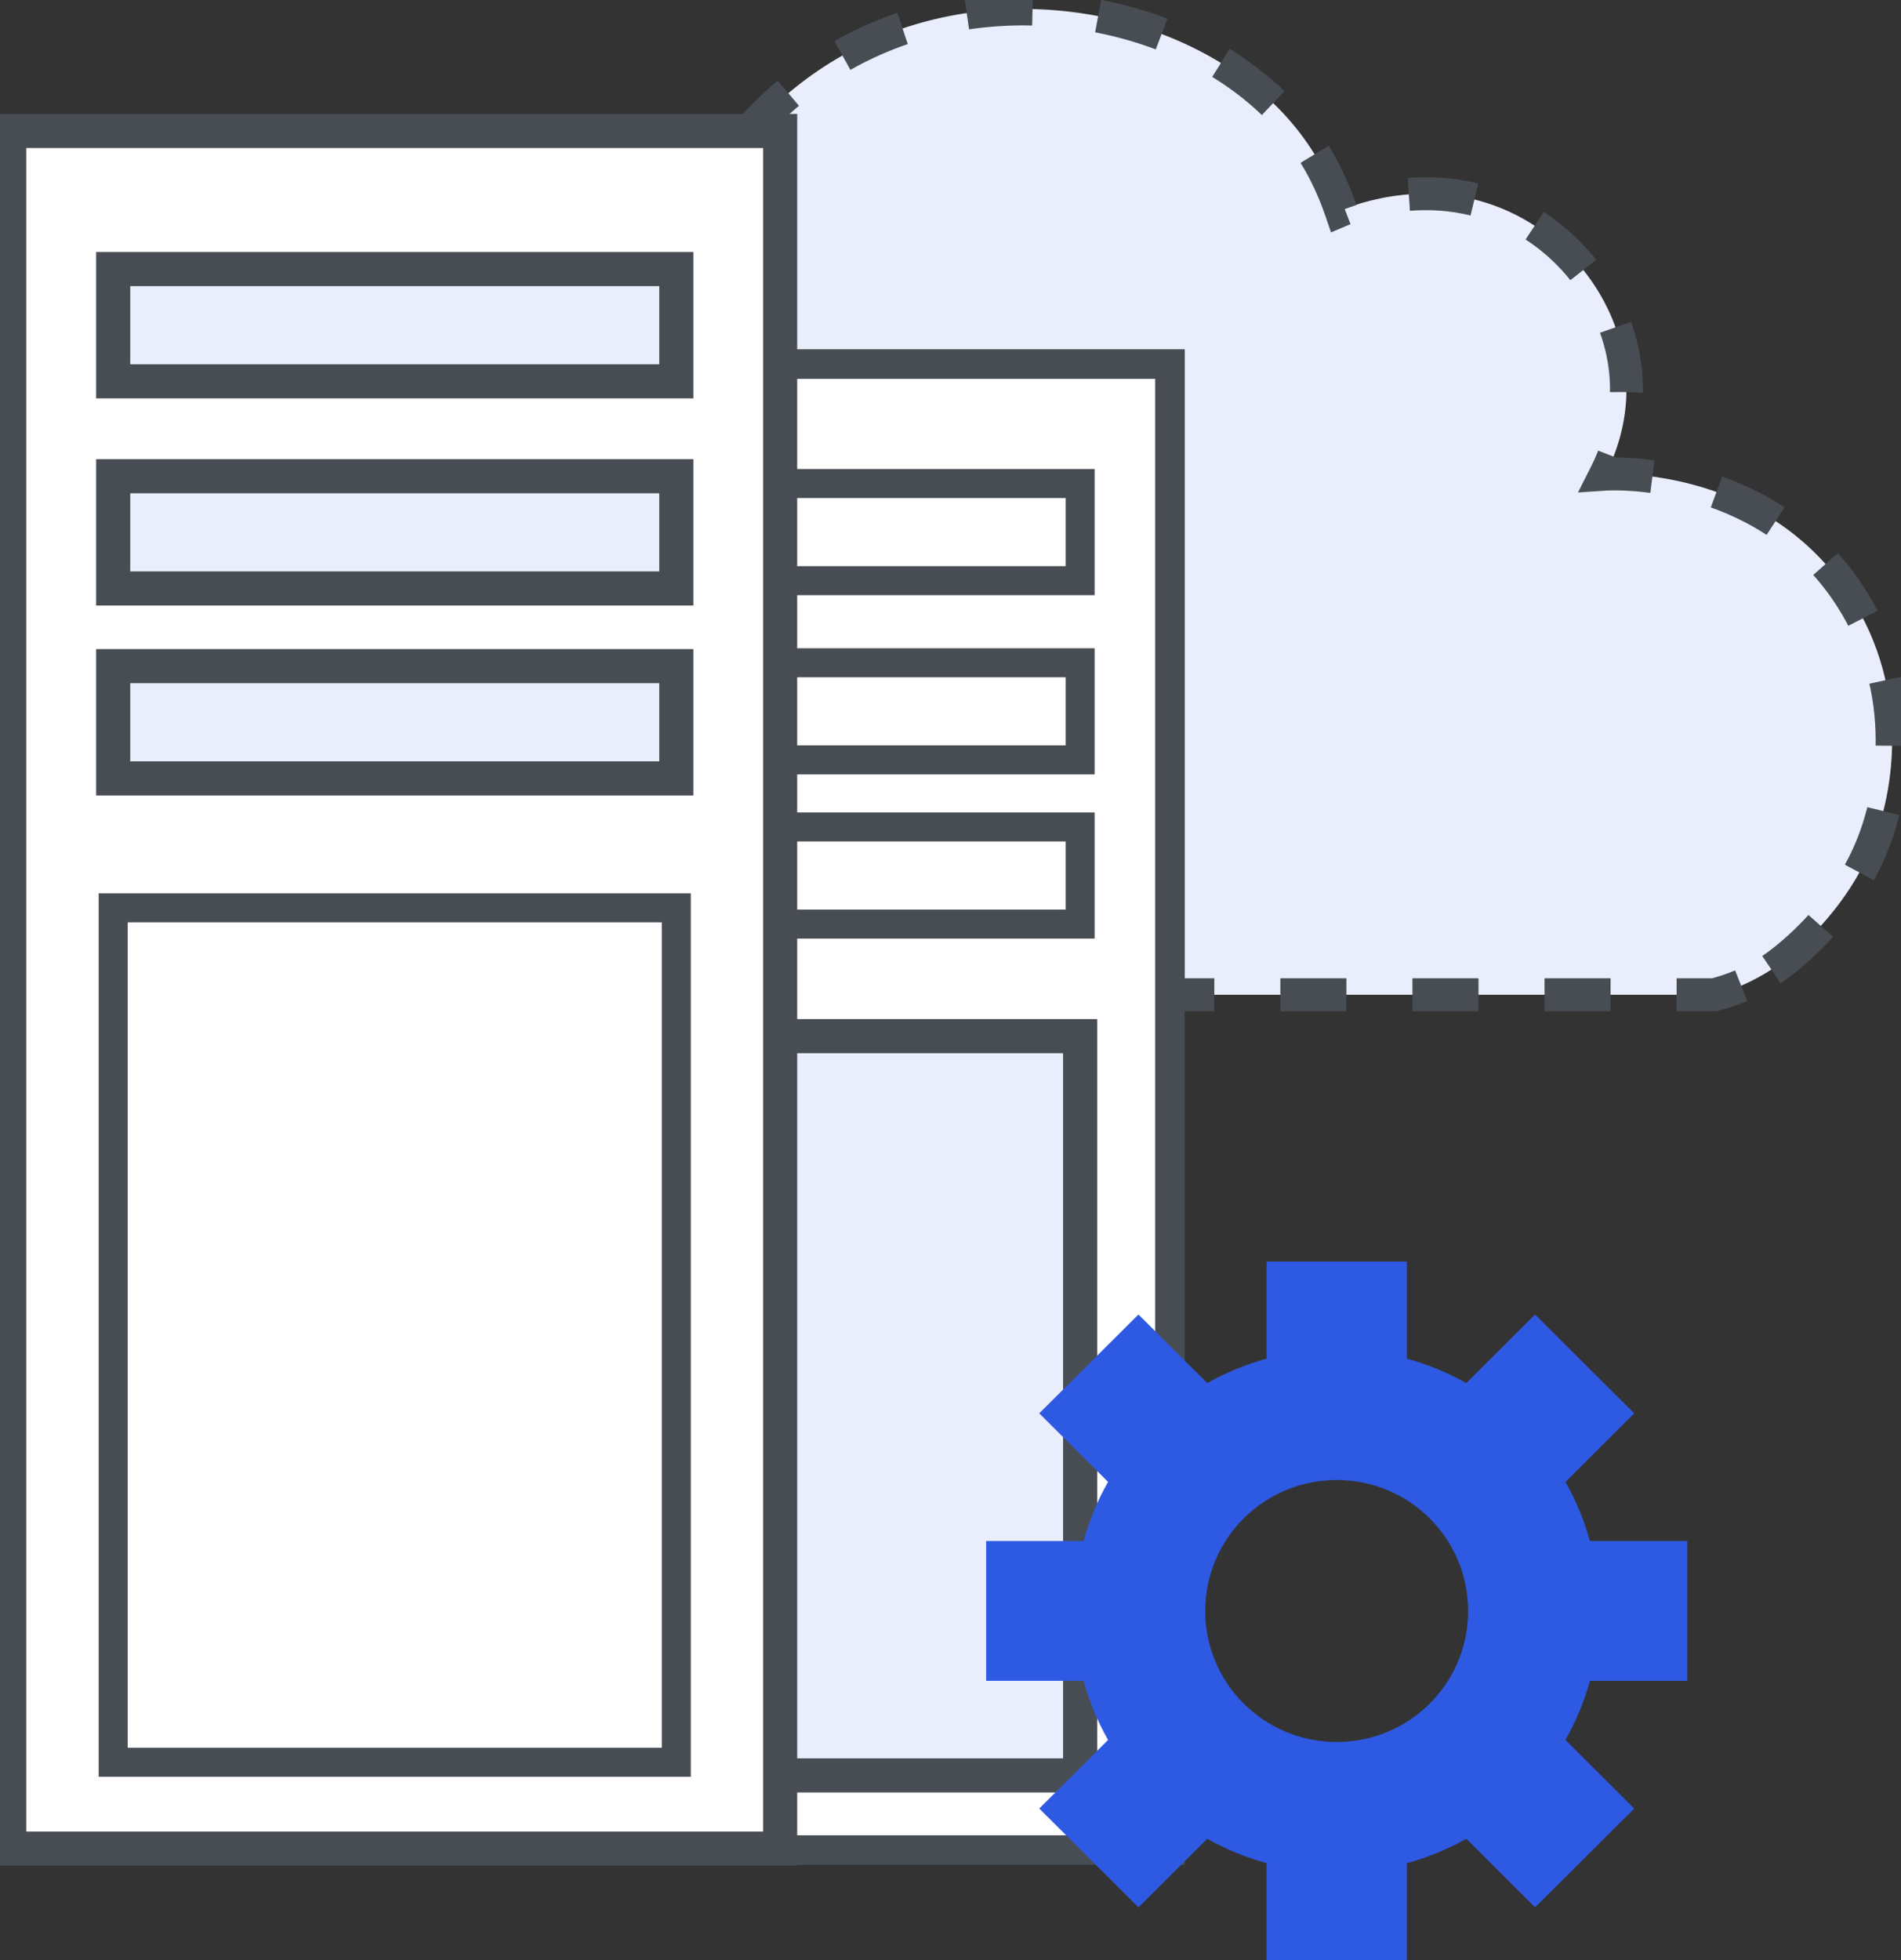 <svg width="97" height="100" viewBox="0 0 97 100" fill="none" xmlns="http://www.w3.org/2000/svg">
<rect x="0" y="0" width="97" height="100" fill="#333333" stroke="none"/>
<g clip-path="url(#clip0_1947_1172)">
<path d="M90.39 49.463C90.965 49.09 93.798 46.996 95.326 43.612C96.882 40.168 97.396 34.69 94.151 30.037C89.821 23.83 82.333 24.159 81.932 24.186C82.387 23.285 83.043 21.666 82.989 19.62C82.897 15.971 80.583 12.603 77.348 10.962C73.133 8.825 69.031 10.471 68.419 10.73C68.034 9.602 67.4 8.172 66.305 6.752C62.003 1.177 53.031 -1.123 45.629 1.603C38.271 4.313 33.253 11.702 33.178 20.09C31.877 20.019 29.932 20.068 27.775 20.791C21.794 22.799 17.004 29.023 16.733 36.002C16.386 44.961 23.663 50.327 24.253 50.748H87.454C87.827 50.656 88.315 50.51 88.862 50.278C88.862 50.278 89.632 49.954 90.39 49.458V49.463Z" fill="#E9EDFC" stroke="#474D52" stroke-width="1.68" stroke-miterlimit="10" stroke-dasharray="3.37 3.37"/>
<path d="M59.699 18.573H25.666V94.381H59.699V18.573Z" fill="white" stroke="#474D52" stroke-width="1.51" stroke-miterlimit="10"/>
<path d="M55.115 24.667H30.256V29.622H55.115V24.667Z" stroke="#474D52" stroke-width="1.48" stroke-miterlimit="10"/>
<path d="M55.115 33.81H30.256V38.765H55.115V33.81Z" stroke="#474D52" stroke-width="1.48" stroke-miterlimit="10"/>
<path d="M55.115 42.187H30.256V47.142H55.115V42.187Z" stroke="#474D52" stroke-width="1.48" stroke-miterlimit="10"/>
<path d="M55.115 52.858H30.256V90.571H55.115V52.858Z" fill="#E9EDFC" stroke="#474D52" stroke-width="1.74" stroke-miterlimit="10"/>
<path d="M39.808 6.682H0.471V94.306H39.808V6.682Z" fill="white" stroke="#474D52" stroke-width="1.74" stroke-miterlimit="10"/>
<path d="M34.509 13.726H5.775V19.453H34.509V13.726Z" fill="#E9EDFC" stroke="#474D52" stroke-width="1.74" stroke-miterlimit="10"/>
<path d="M34.509 24.294H5.775V30.021H34.509V24.294Z" fill="#E9EDFC" stroke="#474D52" stroke-width="1.74" stroke-miterlimit="10"/>
<path d="M34.509 33.983H5.775V39.71H34.509V33.983Z" fill="#E9EDFC" stroke="#474D52" stroke-width="1.74" stroke-miterlimit="10"/>
<path d="M34.509 46.311H5.775V89.901H34.509V46.311Z" stroke="#474D52" stroke-width="1.48" stroke-miterlimit="10"/>
<path d="M55.289 85.745C55.587 86.808 56.004 87.823 56.541 88.762L53.029 92.26L58.09 97.301L61.601 93.804C62.544 94.338 63.563 94.754 64.63 95.05V100H71.788V95.05C72.855 94.754 73.874 94.338 74.817 93.804L78.328 97.301L83.389 92.26L79.878 88.762C80.414 87.823 80.831 86.808 81.129 85.745H86.098V78.615H81.129C80.831 77.552 80.414 76.537 79.878 75.598L83.389 72.1L78.328 67.059L74.817 70.556C73.874 70.022 72.855 69.606 71.788 69.31V64.36H64.63V69.31C63.563 69.606 62.544 70.022 61.601 70.556L58.09 67.059L53.029 72.1L56.541 75.598C56.004 76.537 55.587 77.552 55.289 78.615H50.32V85.745H55.289ZM61.498 82.183C61.498 78.491 64.5 75.501 68.206 75.501C71.913 75.501 74.914 78.491 74.914 82.183C74.914 85.875 71.913 88.865 68.206 88.865C64.5 88.865 61.498 85.875 61.498 82.183Z" fill="#2E59E2"/>
</g>
<defs>
<clipPath id="clip0_1947_1172">
<rect width="97" height="100" fill="white"/>
</clipPath>
</defs>
</svg>
